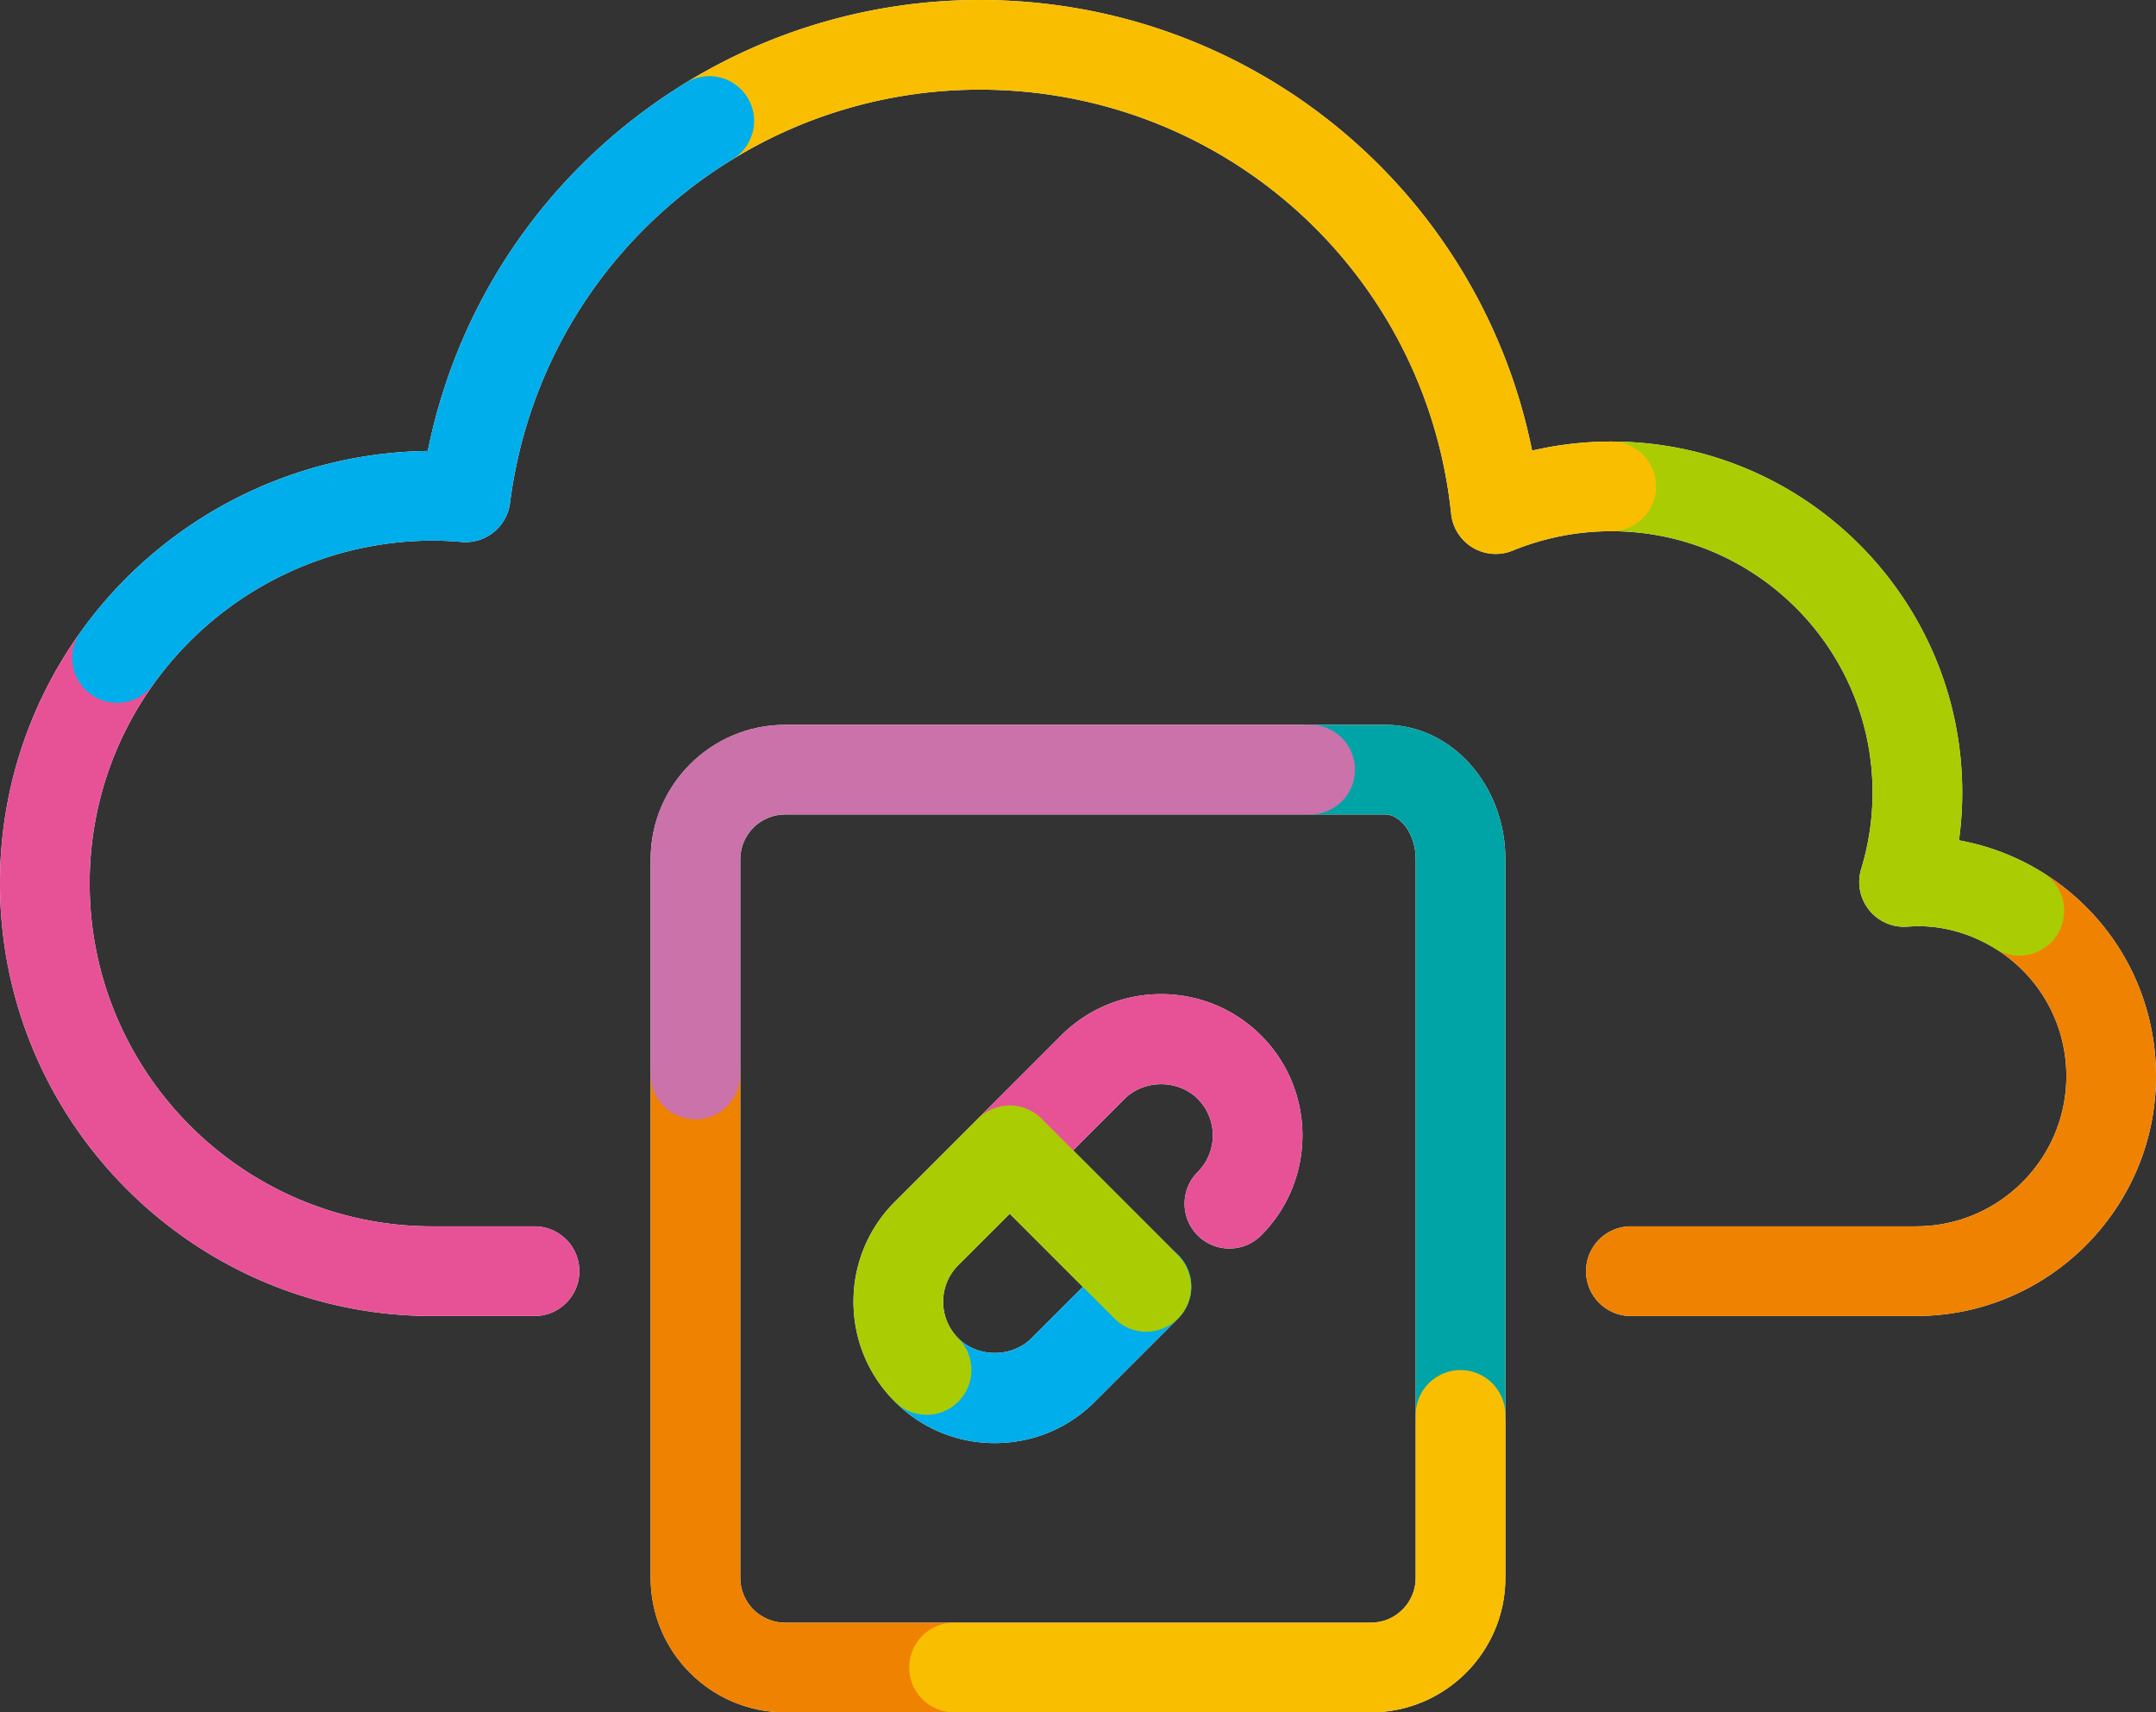 <svg xmlns="http://www.w3.org/2000/svg" viewBox="0 0 139.488 110.775"><rect x="0" y="0" width="139.488" height="110.775" fill="#333333" stroke="none"/><defs><style>.cls-1{fill:#fff}.cls-1,.cls-2,.cls-4,.cls-5,.cls-6,.cls-7{mix-blend-mode:multiply}.cls-2{fill:#00aeeb}.cls-4{fill:#e75297}.cls-5{fill:#f9be00}.cls-6{fill:#ef8200}.cls-7{fill:#aacc03}</style></defs><g style="isolation:isolate"><g id="_レイヤー_1" data-name="レイヤー_1"><path class="cls-1" d="M132.184 56.463a15.45 15.45 0 0 0-5.444-2.1 22.7 22.7 0 0 0 .212-3.091c0-12.52-10.186-22.707-22.706-22.707-1.735 0-3.448.197-5.123.587C95.723 12.306 80.938 0 63.397 0a36.372 36.372 0 0 0-18.99 5.333l-.003.002c-8.736 5.345-14.728 13.934-16.728 23.84a28.064 28.064 0 0 0-22.455 11.7A27.788 27.788 0 0 0 0 57.155c0 15.429 12.552 27.982 27.981 27.982h6.601a2.9 2.9 0 0 0 0-5.801h-6.601c-12.23 0-22.181-9.95-22.181-22.18 0-4.665 1.43-9.126 4.136-12.903a22.25 22.25 0 0 1 18.045-9.279c.589 0 1.208.028 1.894.087a2.901 2.901 0 0 0 3.122-2.522c1.182-9.255 6.442-17.367 14.434-22.257h.002A30.58 30.58 0 0 1 63.397 5.8c15.75 0 28.857 11.795 30.489 27.437a2.9 2.9 0 0 0 3.98 2.384 16.8 16.8 0 0 1 6.38-1.256c9.322 0 16.905 7.584 16.905 16.907a16.94 16.94 0 0 1-.736 4.938 2.899 2.899 0 0 0 2.951 3.741l.215-.014c1.929-.128 3.88.417 5.53 1.446a9.664 9.664 0 0 1 4.577 8.244c0 5.32-4.33 9.675-9.654 9.706l-.113.003h-18.408a2.9 2.9 0 0 0 0 5.8h18.539a3 3 0 0 0 .163-.004c8.435-.129 15.273-7.054 15.273-15.505 0-5.387-2.731-10.308-7.304-13.164Z"/><path class="cls-1" d="M89.629 46.891H50.795c-4.797 0-8.7 3.903-8.7 8.7v46.484c0 4.797 3.903 8.7 8.7 8.7h37.897c4.798 0 8.702-3.903 8.702-8.7V55.591c0-4.797-3.484-8.7-7.765-8.7Zm1.964 55.184c0 1.599-1.301 2.9-2.9 2.9H50.794c-1.6 0-2.9-1.301-2.9-2.9V55.591c0-1.599 1.3-2.9 2.9-2.9h38.834c.929 0 1.964 1.191 1.964 2.9v46.484Z"/><path class="cls-1" d="m68.655 66.987-5.48 5.482-.01.01-5.267 5.266a9.083 9.083 0 0 0-2.679 6.467c0 2.44.95 4.734 2.675 6.461l.004.006a9.085 9.085 0 0 0 6.467 2.678c2.443 0 4.74-.95 6.467-2.678l5.379-5.378a2.9 2.9 0 0 0 0-4.102l-6.782-6.782 3.328-3.328c1.263-1.264 3.467-1.266 4.731 0a3.349 3.349 0 0 1 0 4.731 2.9 2.9 0 1 0 4.102 4.102c3.565-3.566 3.565-9.368 0-12.935-3.567-3.567-9.37-3.565-12.935 0ZM62 86.577l-.002-.001a3.323 3.323 0 0 1-.978-2.364c0-.894.347-1.733.978-2.364l3.331-3.328 4.73 4.73-3.329 3.327c-1.263 1.265-3.467 1.266-4.73 0Z"/><path class="cls-6" d="M124.052 85.137h-18.54a2.9 2.9 0 0 1 0-5.801h18.409l.113-.003c5.323-.031 9.654-4.386 9.654-9.706a9.664 9.664 0 0 0-4.577-8.244 2.9 2.9 0 0 1 3.073-4.92c4.573 2.856 7.304 7.777 7.304 13.164 0 8.451-6.838 15.376-15.273 15.505a3 3 0 0 1-.163.005Zm0-2.904h.01-.01Z"/><path class="cls-7" d="M130.645 61.823a2.89 2.89 0 0 1-1.534-.44c-1.65-1.03-3.601-1.574-5.53-1.446l-.215.014a2.899 2.899 0 0 1-2.951-3.74c.488-1.604.736-3.265.736-4.94 0-9.322-7.583-16.906-16.905-16.906a2.9 2.9 0 1 1 0-5.8c12.52 0 22.706 10.186 22.706 22.706a22.7 22.7 0 0 1-.212 3.092 15.45 15.45 0 0 1 5.444 2.1 2.9 2.9 0 0 1-1.54 5.36Z"/><path class="cls-5" d="M96.77 35.836a2.9 2.9 0 0 1-2.885-2.6C92.255 17.597 79.147 5.8 63.398 5.8a30.58 30.58 0 0 0-15.966 4.482 2.9 2.9 0 1 1-3.026-4.947A36.373 36.373 0 0 1 63.396 0c17.541 0 32.327 12.306 35.726 29.152a22.541 22.541 0 0 1 5.123-.587 2.9 2.9 0 1 1 0 5.8 16.8 16.8 0 0 0-6.38 1.256 2.904 2.904 0 0 1-1.095.215Z"/><path class="cls-4" d="M34.582 85.137h-6.601C12.552 85.137 0 72.584 0 57.155a27.788 27.788 0 0 1 5.221-16.28 2.9 2.9 0 0 1 4.715 3.378A22.022 22.022 0 0 0 5.8 57.155c0 12.23 9.95 22.18 22.181 22.18h6.601a2.9 2.9 0 0 1 0 5.802Z"/><path d="M94.493 94.437a2.9 2.9 0 0 1-2.9-2.9V55.59c0-1.709-1.035-2.9-1.964-2.9h-4.863a2.9 2.9 0 1 1 0-5.8h4.863c4.281 0 7.765 3.903 7.765 8.7v35.945a2.9 2.9 0 0 1-2.9 2.9Z" style="fill:#00a4a7;mix-blend-mode:multiply"/><path class="cls-6" d="M61.724 110.775h-10.93c-4.796 0-8.699-3.903-8.699-8.7V69.51a2.9 2.9 0 1 1 5.8 0v32.565c0 1.599 1.3 2.9 2.9 2.9h10.929a2.9 2.9 0 0 1 0 5.8Z"/><path d="M44.995 72.41a2.9 2.9 0 0 1-2.9-2.9V55.59c0-4.797 3.903-8.7 8.7-8.7h33.97a2.9 2.9 0 1 1 0 5.8h-33.97c-1.6 0-2.9 1.301-2.9 2.9v13.92a2.9 2.9 0 0 1-2.9 2.9Z" style="fill:#ca72a9;mix-blend-mode:multiply"/><path class="cls-5" d="M88.692 110.775H61.724a2.9 2.9 0 0 1 0-5.8h26.968c1.6 0 2.9-1.301 2.9-2.9V91.536a2.9 2.9 0 0 1 5.802 0v10.54c0 4.796-3.904 8.7-8.702 8.7Z"/><path class="cls-2" d="M7.576 45.464a2.9 2.9 0 0 1-2.355-4.59 28.064 28.064 0 0 1 22.455-11.698c2-9.907 7.992-18.496 16.728-23.841a2.9 2.9 0 0 1 3.027 4.947C39.44 15.172 34.18 23.284 32.997 32.54a2.901 2.901 0 0 1-3.122 2.522 22.115 22.115 0 0 0-1.894-.087 22.25 22.25 0 0 0-18.045 9.279 2.896 2.896 0 0 1-2.36 1.211Z"/><path class="cls-4" d="M79.54 80.771a2.9 2.9 0 0 1-2.05-4.951 3.349 3.349 0 0 0-.002-4.731c-1.264-1.266-3.468-1.264-4.731 0l-5.481 5.481a2.9 2.9 0 1 1-4.102-4.101l5.481-5.482c3.566-3.565 9.368-3.567 12.935 0 3.565 3.567 3.565 9.368 0 12.935a2.891 2.891 0 0 1-2.05.85Z"/><path class="cls-2" d="M64.365 93.357a9.085 9.085 0 0 1-6.467-2.678A2.9 2.9 0 0 1 62 86.577c1.263 1.266 3.467 1.265 4.73 0l5.38-5.378a2.9 2.9 0 1 1 4.1 4.102l-5.378 5.378a9.085 9.085 0 0 1-6.467 2.678Z"/><path class="cls-7" d="M59.949 91.528a2.89 2.89 0 0 1-2.05-.85c-1.728-1.727-2.68-4.023-2.68-6.466s.952-4.74 2.68-6.467l5.32-5.32a2.9 2.9 0 0 1 4.16-.059L76.21 81.2a2.9 2.9 0 0 1-4.102 4.102l-6.78-6.781L62 81.848c-.632.63-.98 1.47-.98 2.364s.348 1.733.98 2.365a2.9 2.9 0 0 1-2.05 4.951Z"/></g></g></svg>